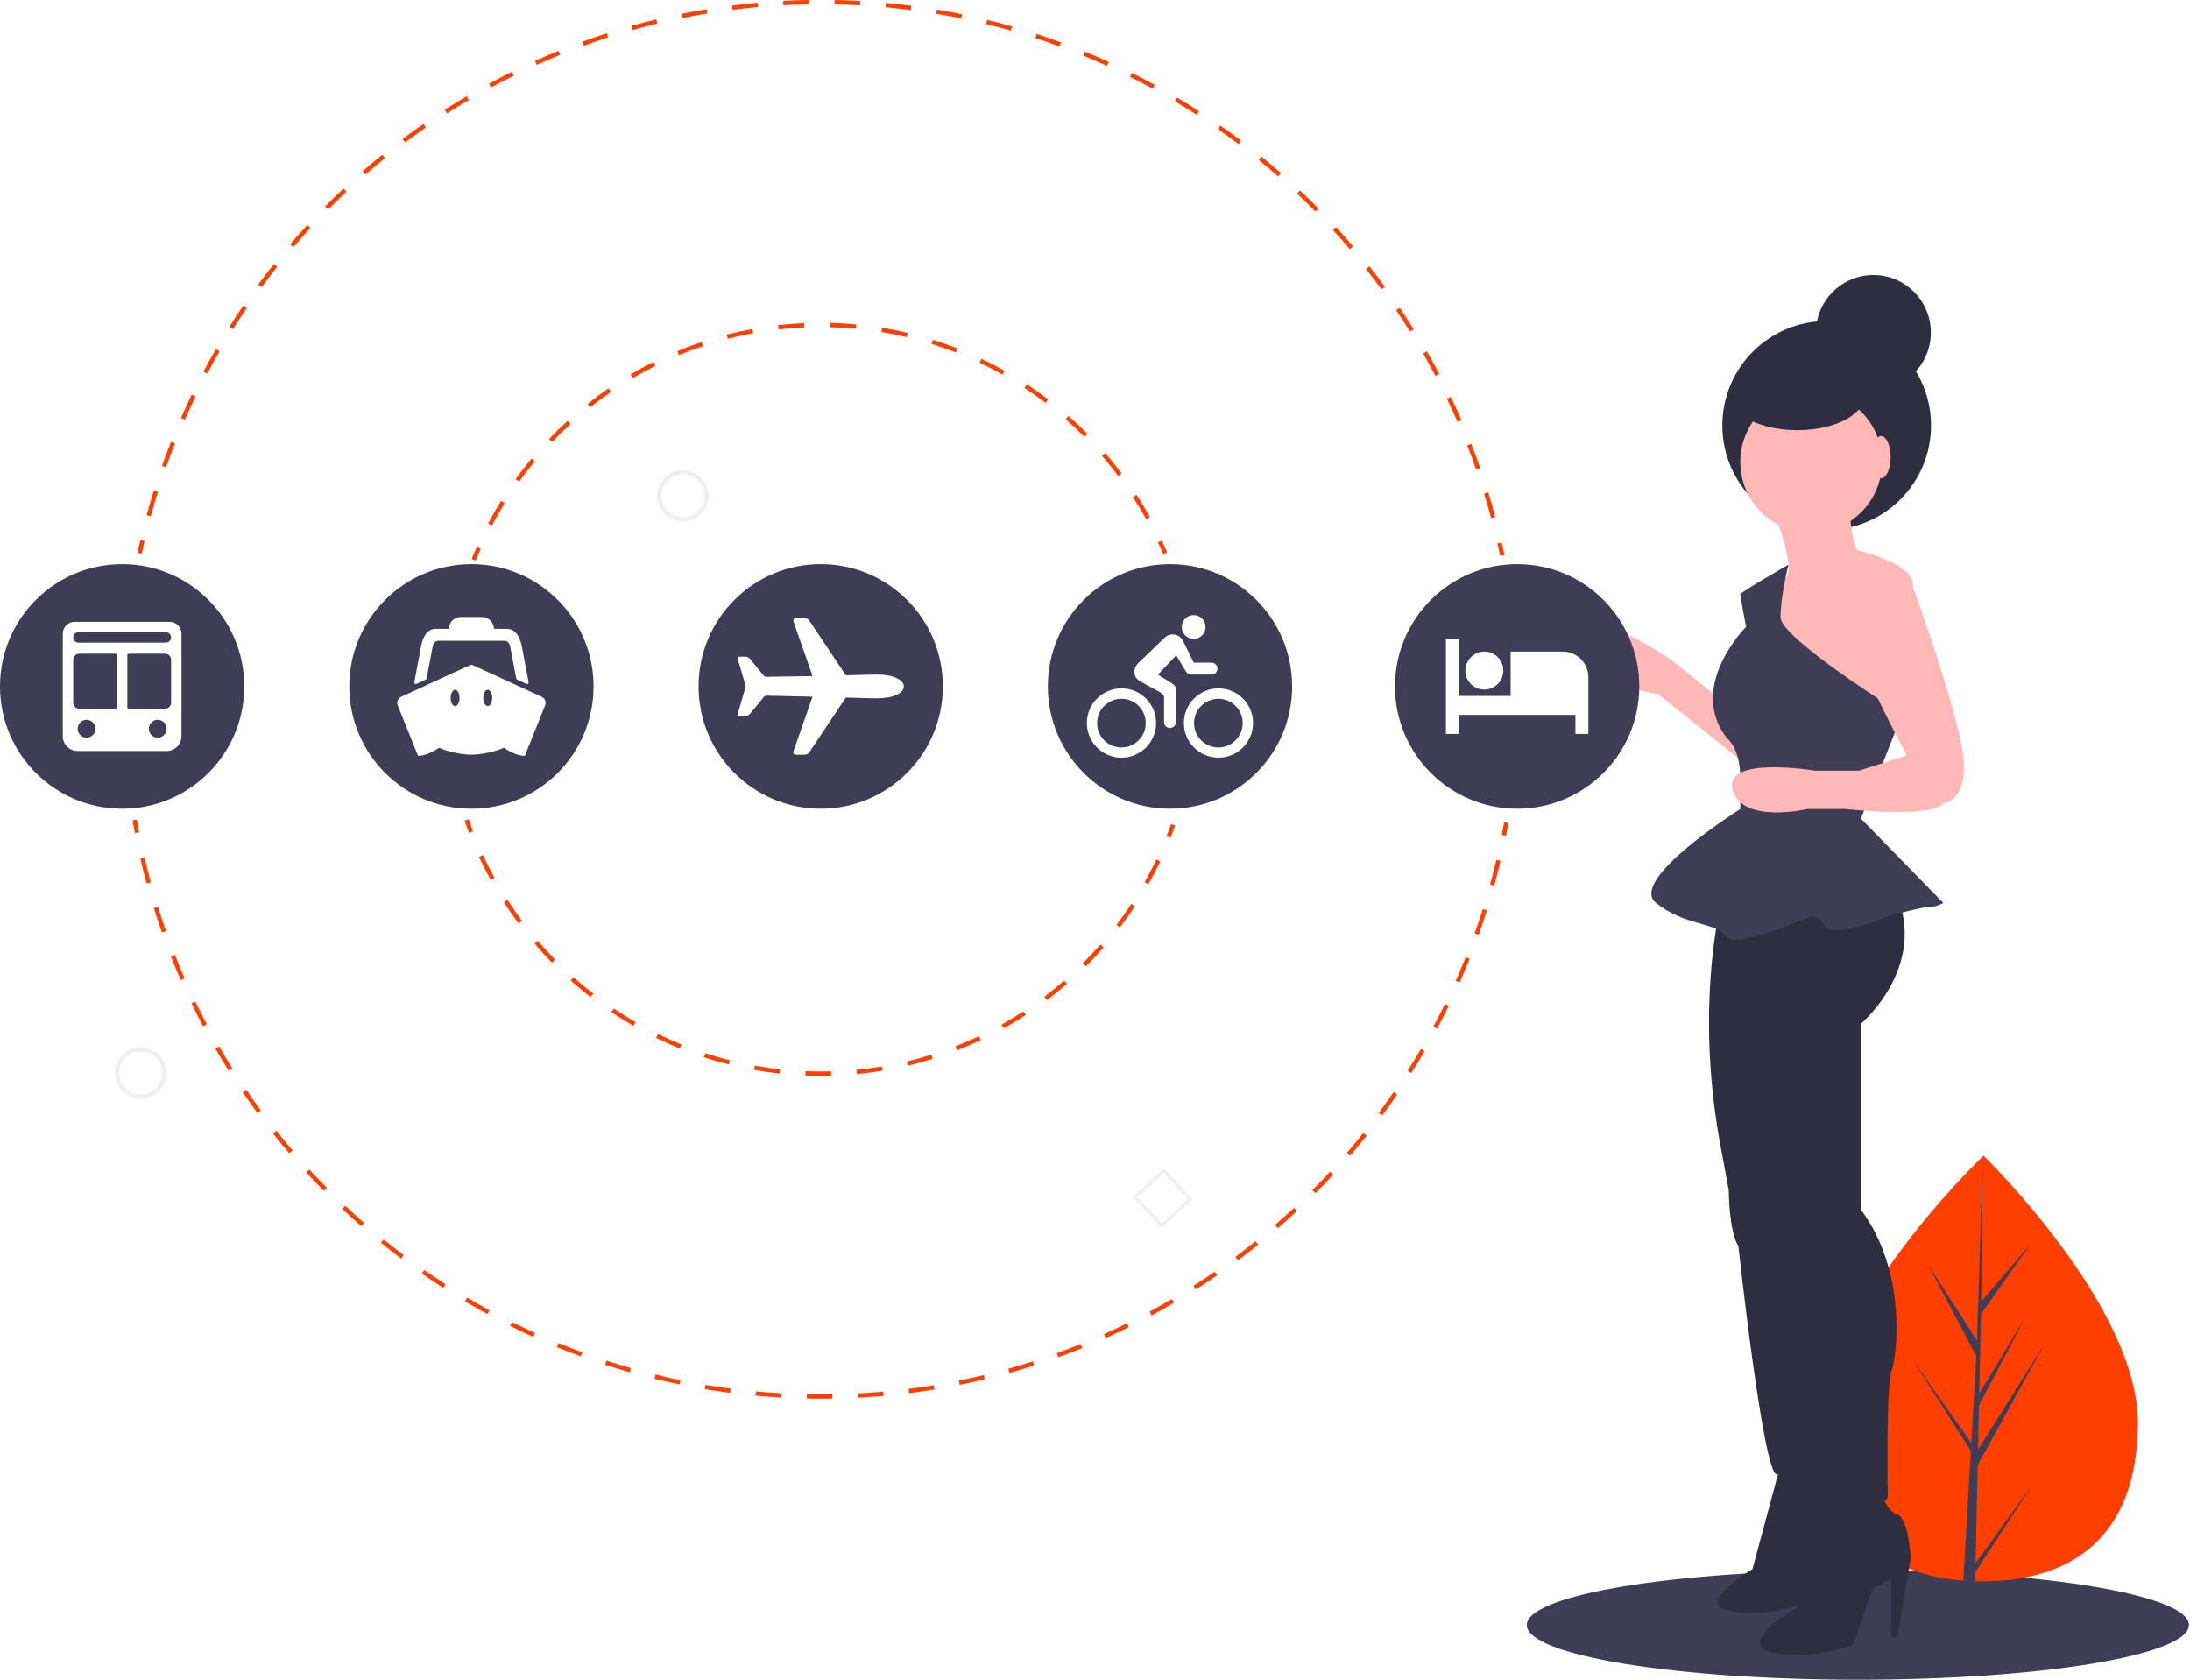 <?xml version="1.0" encoding="UTF-8"?> <svg xmlns="http://www.w3.org/2000/svg" width="511" height="392" viewBox="0 0 511 392" fill="none"> <g clip-path="url(#clip0_303_263)"> <path d="M510.75 379.211C510.75 372.16 476.164 366.445 433.5 366.445C390.836 366.445 356.25 372.16 356.25 379.211C356.25 386.262 390.836 391.977 433.5 391.977C476.164 391.977 510.75 386.262 510.75 379.211Z" fill="#3F3D56"></path> <path d="M498.84 332.207C498.688 359.637 482.348 369.121 462.262 369.008C461.797 369.008 461.332 369 460.871 368.984C459.941 368.961 459.02 368.914 458.109 368.844C439.988 367.457 425.957 357.312 426.098 331.805C426.242 305.41 460.121 272.281 462.664 269.832C462.664 269.832 462.664 269.832 462.668 269.832C462.762 269.738 462.813 269.691 462.813 269.691C462.813 269.691 498.992 304.785 498.84 332.207Z" fill="#FF3F00"></path> <path d="M460.965 364.809L474.367 346.27L460.918 366.848L460.871 368.984C459.941 368.961 459.02 368.914 458.109 368.844L459.691 341.414L459.684 341.199L459.707 341.16L459.859 338.57L446.602 317.789L459.91 336.625L459.938 337.176L461.137 316.453L449.809 294.992L461.297 312.809L462.664 269.832L462.668 269.691V269.832L462.293 303.727L473.758 290.352L462.227 306.645L461.824 325.207L472.562 307.453L461.766 327.934L461.539 338.258L477.121 313.547L461.461 341.855L460.965 364.809Z" fill="#3F3D56"></path> <path d="M450.574 99.285C450.574 112.75 439.672 123.664 426.227 123.664C412.781 123.664 401.879 112.75 401.879 99.285C401.879 85.824 412.781 74.91 426.227 74.91C439.672 74.91 450.574 85.824 450.574 99.285Z" fill="#2F2E41"></path> <path d="M439.137 107.805C439.137 116.945 431.734 124.359 422.602 124.359C413.473 124.359 406.07 116.945 406.07 107.805C406.07 98.66 413.473 91.25 422.602 91.25C431.734 91.25 439.137 98.66 439.137 107.805Z" fill="#FFB8B8"></path> <path d="M412.773 116.754C412.773 116.754 419.922 133.309 416.348 135.098C412.773 136.887 410.984 144.941 410.984 144.941L420.367 164.629L433.328 172.68H440.926C440.926 172.68 448.52 138.676 445.84 134.648C443.16 130.621 433.328 128.387 433.328 128.387C433.328 128.387 431.094 123.016 431.988 118.094C432.883 113.172 412.773 116.754 412.773 116.754Z" fill="#FFB8B8"></path> <path d="M402.047 163.734L390.43 154.336C390.43 154.336 369.426 139.57 372.109 150.309C374.789 161.047 386.856 161.941 386.856 161.941L406.965 178.051L402.047 163.734Z" fill="#FFB8B8"></path> <path d="M401.152 212.949C401.152 212.949 395.793 235.32 401.152 265.746L403.387 277.828C403.387 277.828 403.387 287.223 405.621 290.805C405.621 290.805 411.43 344.047 414.559 344.047C417.687 344.047 427.52 342.258 428.414 340.914C429.305 339.574 410.984 210.711 410.984 210.711L401.152 212.949Z" fill="#2F2E41"></path> <path d="M415.828 340.473L408.906 366.16C408.906 366.16 395.062 374.313 403.613 375.945C412.164 377.574 420.715 374.312 420.715 374.312L424.789 362.488L428.859 360.043V372.684H430.082L432.93 355.969C432.93 355.969 432.523 347.406 430.082 346.59C427.637 345.773 426.414 341.289 426.414 341.289L415.828 340.473Z" fill="#2F2E41"></path> <path d="M399.367 212.055C399.367 212.055 402.941 225.477 404.281 227.715C404.281 227.715 406.07 265.746 411.879 278.723L418.133 295.277C418.133 295.277 428.414 344.047 425.73 349.418C425.73 349.418 439.582 352.547 440.477 349.418C440.477 349.418 440.031 323.465 441.371 319.887C442.711 316.305 444.945 296.621 434.223 282.301V238.902C434.223 238.902 451.203 224.582 441.371 206.238C431.539 187.895 399.367 212.055 399.367 212.055Z" fill="#2F2E41"></path> <path d="M427.07 346.73L419.477 374.922C419.477 374.922 404.281 383.867 413.664 385.66C423.051 387.449 432.434 383.867 432.434 383.867L436.902 370.895L441.371 368.207V382.078H442.711L445.84 363.734C445.84 363.734 445.395 354.34 442.711 353.445C440.031 352.547 438.691 347.625 438.691 347.625L427.07 346.73Z" fill="#2F2E41"></path> <path d="M417.32 131.754C417.32 131.754 406.07 138.23 406.07 138.676C406.07 139.125 407.41 146.281 407.41 146.281C407.41 146.281 393.559 160.152 402.941 172.234C402.941 172.234 406.07 174.473 406.07 181.629V188.789C406.07 188.789 379.703 205.344 386.406 210.711C393.109 216.082 400.262 215.188 402.496 218.32C404.73 221.449 417.687 215.633 420.367 214.738C423.051 213.844 423.496 212.949 425.73 216.082C427.965 219.215 440.477 213.844 440.477 213.844C440.477 213.844 448.52 211.609 450.309 211.609C451.414 211.594 452.492 211.285 453.437 210.711L434.223 191.027L443.828 166.641C443.828 166.641 415.453 148.969 415.453 144.047C415.453 139.125 417.32 131.754 417.32 131.754Z" fill="#3F3D56"></path> <path d="M434.668 132.859C434.668 132.859 428.859 140.914 433.328 152.098C437.797 163.285 444.945 176.262 444.945 176.262L433.773 179.84H423.496C423.496 179.84 402.047 176.262 404.281 184.312C406.516 192.367 421.711 188.789 421.711 188.789H430.648C430.648 188.789 450.754 191.027 453.437 187.445C453.437 187.445 460.586 187 457.457 172.68C454.332 158.363 445.199 133.855 445.199 133.855L434.668 132.859Z" fill="#FFB8B8"></path> <path d="M434.98 92.438C434.98 88.051 428 84.496 419.387 84.496C410.777 84.496 403.793 88.051 403.793 92.438C403.793 96.824 410.777 100.383 419.387 100.383C428 100.383 434.98 96.824 434.98 92.438Z" fill="#2F2E41"></path> <path d="M441.148 106.684C441.148 103.965 440.148 101.762 438.914 101.762C437.68 101.762 436.68 103.965 436.68 106.684C436.68 109.402 437.68 111.605 438.914 111.605C440.148 111.605 441.148 109.402 441.148 106.684Z" fill="#FFB8B8"></path> <path d="M450.531 77.602C450.531 85.016 444.531 91.023 437.125 91.023C429.723 91.023 423.719 85.016 423.719 77.602C423.719 70.188 429.723 64.18 437.125 64.18C444.531 64.18 450.531 70.188 450.531 77.602Z" fill="#2F2E41"></path> <path d="M33.066 129.184L32.086 128.973C32.297 127.992 32.516 127.012 32.742 126.031L33.715 126.262C33.492 127.23 33.273 128.207 33.066 129.184Z" fill="#FF3F00"></path> <path d="M347.945 120.91C347.43 119.004 346.875 117.078 346.289 115.184L347.246 114.891C347.832 116.793 348.395 118.73 348.91 120.652L347.945 120.91ZM35.176 120.473L34.211 120.211C34.734 118.285 35.301 116.34 35.898 114.434L36.852 114.73C36.258 116.629 35.695 118.559 35.176 120.473ZM344.43 109.535C343.773 107.664 343.078 105.785 342.359 103.953L343.289 103.59C344.012 105.434 344.715 107.32 345.371 109.203L344.43 109.535ZM38.738 109.059L37.797 108.723C38.461 106.84 39.172 104.945 39.906 103.09L40.836 103.457C40.105 105.301 39.398 107.184 38.738 109.059ZM340.086 98.453C339.297 96.641 338.465 94.82 337.609 93.039L338.512 92.602C339.371 94.398 340.211 96.231 341.004 98.051L340.086 98.453ZM43.137 97.941L42.223 97.539C43.023 95.711 43.871 93.875 44.742 92.082L45.641 92.519C44.777 94.301 43.934 96.129 43.137 97.941ZM334.934 87.715C334.012 85.965 333.047 84.207 332.066 82.496L332.934 81.996C333.918 83.719 334.891 85.484 335.82 87.25L334.934 87.715ZM48.344 87.191L47.461 86.719C48.395 84.957 49.375 83.188 50.375 81.465L51.238 81.969C50.246 83.68 49.273 85.438 48.344 87.191ZM329.004 77.383C327.961 75.707 326.867 74.023 325.762 72.387L326.59 71.824C327.703 73.473 328.801 75.164 329.855 76.852L329.004 77.383ZM54.324 76.856L53.477 76.32C54.539 74.637 55.645 72.945 56.77 71.297L57.594 71.859C56.48 73.5 55.379 75.18 54.324 76.856ZM322.332 67.508C321.172 65.918 319.957 64.324 318.727 62.762L319.512 62.141C320.75 63.711 321.973 65.32 323.141 66.918L322.332 67.508ZM61.047 66.992L60.242 66.398C61.426 64.793 62.652 63.188 63.891 61.629L64.676 62.254C63.445 63.801 62.223 65.394 61.047 66.992ZM314.953 58.148C313.672 56.641 312.348 55.137 311.012 53.676L311.746 53C313.09 54.469 314.426 55.984 315.715 57.5L314.953 58.148ZM68.473 57.652L67.711 57C69.008 55.488 70.348 53.977 71.699 52.512L72.434 53.191C71.09 54.648 69.758 56.148 68.473 57.652ZM306.906 49.352C305.516 47.938 304.082 46.531 302.648 45.176L303.332 44.449C304.777 45.812 306.219 47.227 307.617 48.648L306.906 49.352ZM76.555 48.883L75.848 48.176C77.25 46.762 78.699 45.352 80.148 43.996L80.832 44.727C79.391 46.078 77.953 47.477 76.555 48.883ZM298.234 41.16C296.746 39.855 295.215 38.559 293.684 37.309L294.312 36.531C295.855 37.789 297.398 39.094 298.895 40.406L298.234 41.16ZM85.258 40.73L84.602 39.973C86.102 38.668 87.648 37.371 89.195 36.121L89.824 36.898C88.285 38.141 86.75 39.43 85.258 40.73ZM288.988 33.625C287.414 32.434 285.789 31.254 284.164 30.117L284.738 29.297C286.371 30.441 288.004 31.629 289.59 32.828L288.988 33.625ZM94.527 33.238L93.926 32.438C95.519 31.242 97.156 30.062 98.789 28.93L99.359 29.754C97.738 30.879 96.109 32.051 94.527 33.238ZM279.211 26.789C277.551 25.715 275.844 24.656 274.141 23.641L274.652 22.781C276.363 23.801 278.082 24.867 279.754 25.945L279.211 26.789ZM104.312 26.449L103.773 25.605C105.449 24.531 107.168 23.477 108.879 22.465L109.387 23.328C107.687 24.332 105.98 25.383 104.312 26.449ZM268.957 20.688C267.223 19.738 265.441 18.809 263.664 17.922L264.113 17.027C265.898 17.918 267.691 18.852 269.434 19.809L268.957 20.688ZM114.57 20.398L114.094 19.52C115.84 18.574 117.633 17.645 119.414 16.766L119.855 17.664C118.086 18.539 116.305 19.457 114.57 20.398ZM258.273 15.355C256.477 14.539 254.633 13.742 252.793 12.988L253.172 12.062C255.02 12.82 256.879 13.621 258.688 14.441L258.273 15.355ZM125.238 15.125L124.828 14.211C126.637 13.398 128.488 12.605 130.332 11.859L130.707 12.785C128.875 13.531 127.035 14.316 125.238 15.125ZM247.227 10.828C245.363 10.148 243.461 9.488 241.578 8.879L241.891 7.926C243.785 8.543 245.695 9.203 247.57 9.891L247.227 10.828ZM136.258 10.652L135.918 9.711C137.785 9.035 139.687 8.383 141.574 7.773L141.883 8.727C140.008 9.332 138.113 9.98 136.258 10.652ZM235.863 7.137C233.961 6.594 232.023 6.082 230.102 5.613L230.34 4.641C232.27 5.113 234.223 5.629 236.137 6.172L235.863 7.137ZM147.59 7.008L147.316 6.043C149.23 5.504 151.184 4.996 153.121 4.527L153.355 5.5C151.43 5.965 149.488 6.473 147.59 7.008ZM224.289 4.301C222.352 3.902 220.383 3.535 218.43 3.211L218.598 2.223C220.559 2.551 222.543 2.922 224.488 3.32L224.289 4.301ZM159.172 4.207L158.973 3.227C160.926 2.832 162.91 2.469 164.871 2.145L165.031 3.133C163.086 3.453 161.113 3.816 159.172 4.207ZM212.535 2.332C210.57 2.078 208.578 1.855 206.613 1.676L206.707 0.68C208.684 0.859 210.688 1.082 212.664 1.34L212.535 2.332ZM170.93 2.273L170.805 1.281C172.773 1.031 174.781 0.812 176.766 0.637L176.855 1.633C174.883 1.809 172.887 2.023 170.93 2.273ZM200.672 1.234C198.699 1.125 196.695 1.047 194.715 1.012L194.734 0.008C196.727 0.047 198.742 0.125 200.727 0.234L200.672 1.234ZM182.801 1.207L182.746 0.207C184.73 0.102 186.746 0.031 188.738 0L188.754 1C186.777 1.035 184.773 1.102 182.801 1.207Z" fill="#FF3F00"></path> <path d="M350.051 129.738C349.848 128.758 349.633 127.785 349.41 126.812L350.387 126.59C350.609 127.566 350.824 128.547 351.031 129.531L350.051 129.738Z" fill="#FF3F00"></path> <path d="M351.402 195.023L350.418 194.828C350.613 193.852 350.797 192.867 350.973 191.883L351.957 192.059C351.781 193.051 351.594 194.039 351.402 195.023Z" fill="#FF3F00"></path> <path d="M191.5 326.395C190.414 326.395 189.328 326.383 188.246 326.363L188.266 325.359C190.242 325.398 192.234 325.402 194.215 325.371L194.23 326.371C193.32 326.387 192.41 326.395 191.5 326.395ZM200.207 326.164L200.156 325.164C202.133 325.063 204.129 324.918 206.086 324.742L206.176 325.742C204.207 325.918 202.199 326.059 200.207 326.164ZM182.27 326.137C180.285 326.023 178.277 325.875 176.305 325.695L176.398 324.695C178.359 324.879 180.352 325.027 182.324 325.137L182.27 326.137ZM212.121 325.102L211.996 324.105C213.965 323.855 215.941 323.57 217.879 323.254L218.039 324.242C216.094 324.559 214.102 324.848 212.121 325.102ZM170.359 325.035C168.383 324.777 166.395 324.48 164.445 324.156L164.609 323.168C166.547 323.492 168.523 323.785 170.488 324.039L170.359 325.035ZM223.926 323.164L223.727 322.184C225.668 321.789 227.621 321.359 229.531 320.898L229.766 321.871C227.844 322.336 225.879 322.77 223.926 323.164ZM158.562 323.059C156.613 322.66 154.648 322.219 152.727 321.746L152.965 320.773C154.875 321.242 156.824 321.68 158.766 322.078L158.562 323.059ZM235.555 320.363L235.285 319.398C237.184 318.867 239.098 318.293 240.98 317.688L241.285 318.641C239.391 319.25 237.465 319.828 235.555 320.363ZM146.941 320.219C145.031 319.68 143.102 319.09 141.203 318.477L141.512 317.523C143.398 318.133 145.316 318.719 147.215 319.258L146.941 320.219ZM246.93 316.715L246.59 315.773C248.437 315.102 250.301 314.391 252.129 313.648L252.504 314.578C250.664 315.32 248.789 316.039 246.93 316.715ZM135.535 316.52C133.664 315.836 131.785 315.105 129.941 314.355L130.32 313.426C132.152 314.176 134.02 314.898 135.879 315.578L135.535 316.52ZM257.996 312.238L257.59 311.324C259.387 310.52 261.195 309.668 262.961 308.797L263.402 309.695C261.625 310.574 259.809 311.426 257.996 312.238ZM124.438 311.984C122.625 311.164 120.805 310.297 119.023 309.414L119.469 308.516C121.238 309.398 123.047 310.258 124.848 311.07L124.438 311.984ZM268.711 306.957L268.234 306.074C269.973 305.137 271.715 304.156 273.41 303.16L273.918 304.023C272.211 305.027 270.461 306.016 268.711 306.957ZM113.711 306.645C111.961 305.691 110.211 304.695 108.504 303.68L109.012 302.82C110.711 303.828 112.453 304.816 114.188 305.762L113.711 306.645ZM279.012 300.898L278.477 300.055C280.133 299 281.797 297.895 283.426 296.766L283.992 297.59C282.355 298.723 280.68 299.836 279.012 300.898ZM103.41 300.531C101.738 299.453 100.066 298.332 98.434 297.195L99.004 296.371C100.625 297.504 102.289 298.617 103.949 299.688L103.41 300.531ZM288.848 294.102L288.25 293.301C289.828 292.121 291.41 290.895 292.949 289.656L293.574 290.438C292.027 291.684 290.438 292.918 288.848 294.102ZM93.586 293.68C92.004 292.484 90.414 291.242 88.871 289.988L89.5 289.211C91.035 290.457 92.613 291.691 94.188 292.879L93.586 293.68ZM298.164 286.598L297.512 285.844C299 284.551 300.488 283.211 301.93 281.863L302.613 282.598C301.16 283.953 299.664 285.301 298.164 286.598ZM84.293 286.129C82.797 284.816 81.305 283.465 79.859 282.105L80.547 281.375C81.981 282.727 83.465 284.074 84.953 285.375L84.293 286.129ZM306.914 278.434L306.207 277.727C307.605 276.324 308.992 274.883 310.328 273.438L311.062 274.117C309.715 275.57 308.32 277.023 306.914 278.434ZM75.578 277.922C74.184 276.512 72.797 275.055 71.453 273.59L72.188 272.91C73.523 274.367 74.906 275.816 76.289 277.219L75.578 277.922ZM315.047 269.652L314.289 268.996C315.578 267.496 316.859 265.957 318.09 264.414L318.871 265.039C317.633 266.59 316.344 268.141 315.047 269.652ZM67.484 269.105C66.199 267.598 64.922 266.039 63.688 264.484L64.473 263.859C65.695 265.41 66.969 266.953 68.246 268.457L67.484 269.105ZM322.523 260.293L321.719 259.695C322.898 258.102 324.063 256.469 325.176 254.848L326 255.414C324.879 257.047 323.711 258.687 322.523 260.293ZM60.059 259.723C58.887 258.125 57.723 256.48 56.609 254.84L57.438 254.273C58.543 255.906 59.699 257.539 60.867 259.133L60.059 259.723ZM329.293 250.41L328.449 249.871C329.504 248.207 330.547 246.492 331.543 244.781L332.406 245.285C331.402 247.008 330.355 248.73 329.293 250.41ZM53.34 249.828C52.289 248.148 51.25 246.426 50.258 244.707L51.125 244.203C52.109 245.914 53.141 247.625 54.188 249.297L53.34 249.828ZM335.328 240.051L334.445 239.578C335.379 237.828 336.293 236.043 337.156 234.27L338.055 234.711C337.184 236.492 336.27 238.289 335.328 240.051ZM47.367 239.473C46.438 237.719 45.531 235.922 44.668 234.137L45.566 233.703C46.426 235.477 47.328 237.262 48.25 239.004L47.367 239.473ZM340.582 229.273L339.668 228.867C340.469 227.062 341.246 225.211 341.984 223.371L342.91 223.742C342.172 225.594 341.387 227.457 340.582 229.273ZM42.168 228.707C41.371 226.891 40.598 225.035 39.871 223.195L40.801 222.824C41.523 224.656 42.293 226.5 43.082 228.305L42.168 228.707ZM345.031 218.129L344.09 217.793C344.758 215.926 345.398 214.023 345.992 212.137L346.945 212.438C346.348 214.336 345.703 216.25 345.031 218.129ZM37.777 217.598C37.117 215.723 36.48 213.813 35.891 211.914L36.844 211.617C37.434 213.5 38.062 215.402 38.723 217.266L37.777 217.598ZM348.648 206.68L347.684 206.414C348.207 204.516 348.703 202.574 349.16 200.648L350.133 200.879C349.672 202.816 349.176 204.77 348.648 206.68ZM34.211 206.164C33.691 204.25 33.199 202.301 32.75 200.367L33.723 200.137C34.172 202.059 34.66 204 35.176 205.902L34.211 206.164Z" fill="#FF3F00"></path> <path d="M31.477 194.402C31.289 193.418 31.105 192.43 30.934 191.438L31.918 191.266C32.09 192.25 32.27 193.23 32.461 194.211L31.477 194.402Z" fill="#FF3F00"></path> <path d="M273.133 195.48L272.203 195.113C272.566 194.191 272.918 193.254 273.25 192.316L274.195 192.652C273.855 193.598 273.5 194.551 273.133 195.48Z" fill="#FF3F00"></path> <path d="M191.5 251.047C190.301 251.047 189.094 251.023 187.906 250.977L187.949 249.973C189.914 250.055 191.926 250.066 193.902 250.012L193.93 251.016C193.121 251.035 192.312 251.047 191.5 251.047ZM199.938 250.645L199.844 249.648C201.812 249.461 203.801 249.203 205.746 248.879L205.91 249.867C203.941 250.195 201.93 250.457 199.938 250.645ZM181.902 250.527C179.914 250.312 177.906 250.023 175.941 249.672L176.117 248.684C178.062 249.031 180.043 249.316 182.012 249.531L181.902 250.527ZM211.816 248.68L211.586 247.707C213.508 247.25 215.441 246.719 217.324 246.133L217.621 247.09C215.715 247.684 213.762 248.219 211.816 248.68ZM170.055 248.402C168.113 247.914 166.164 247.352 164.266 246.734L164.574 245.781C166.453 246.395 168.379 246.949 170.297 247.434L170.055 248.402ZM223.309 245.098L222.945 244.164C224.785 243.445 226.625 242.656 228.414 241.812L228.84 242.719C227.031 243.57 225.168 244.371 223.309 245.098ZM158.605 244.664C156.75 243.914 154.898 243.09 153.102 242.211L153.543 241.312C155.316 242.18 157.148 242.992 158.98 243.738L158.605 244.664ZM234.199 239.961L233.711 239.09C235.437 238.121 237.152 237.086 238.809 236.004L239.352 236.844C237.68 237.938 235.945 238.984 234.199 239.961ZM147.781 239.383C146.051 238.383 144.328 237.312 142.668 236.199L143.227 235.367C144.867 236.469 146.566 237.527 148.281 238.516L147.781 239.383ZM244.285 233.379L243.68 232.582C245.262 231.387 246.82 230.125 248.309 228.832L248.965 229.586C247.457 230.898 245.883 232.172 244.285 233.379ZM137.785 232.668C136.203 231.437 134.645 230.141 133.152 228.812L133.82 228.062C135.293 229.379 136.832 230.66 138.398 231.875L137.785 232.668ZM253.379 225.484L252.672 224.773C254.074 223.379 255.445 221.914 256.75 220.426L257.5 221.086C256.184 222.594 254.797 224.07 253.379 225.484ZM128.797 224.648C127.398 223.219 126.031 221.723 124.73 220.199L125.492 219.551C126.777 221.055 128.129 222.535 129.512 223.949L128.797 224.648ZM261.316 216.422L260.52 215.812C261.719 214.242 262.879 212.605 263.965 210.953L264.801 211.504C263.699 213.176 262.527 214.832 261.316 216.422ZM120.98 215.48C119.789 213.875 118.637 212.203 117.559 210.52L118.402 209.98C119.469 211.645 120.605 213.297 121.785 214.887L120.98 215.48ZM267.941 206.359L267.074 205.867C268.043 204.145 268.969 202.363 269.824 200.578L270.727 201.008C269.863 202.816 268.926 204.617 267.941 206.359ZM114.488 205.332C113.527 203.574 112.613 201.766 111.777 199.949L112.688 199.531C113.512 201.324 114.414 203.113 115.363 204.852L114.488 205.332Z" fill="#FF3F00"></path> <path d="M109.434 194.355C109.078 193.422 108.734 192.465 108.41 191.512L109.355 191.191C109.68 192.133 110.02 193.078 110.367 194L109.434 194.355Z" fill="#FF3F00"></path> <path d="M110.977 130.805L110.051 130.434C110.426 129.5 110.82 128.562 111.223 127.648L112.137 128.055C111.738 128.957 111.348 129.883 110.977 130.805Z" fill="#FF3F00"></path> <path d="M114.766 122.633L113.883 122.164C114.824 120.375 115.848 118.594 116.914 116.875L117.762 117.402C116.707 119.105 115.699 120.863 114.766 122.633ZM267.445 121.172C266.48 119.422 265.438 117.684 264.348 116.004L265.188 115.461C266.289 117.16 267.344 118.918 268.32 120.688L267.445 121.172ZM121.117 112.398L120.305 111.812C121.488 110.172 122.742 108.551 124.039 106.996L124.805 107.637C123.527 109.172 122.285 110.773 121.117 112.398ZM260.902 111.062C259.703 109.465 258.43 107.887 257.121 106.371L257.879 105.715C259.203 107.25 260.488 108.844 261.699 110.461L260.902 111.062ZM128.816 103.141L128.094 102.449C129.492 100.984 130.957 99.555 132.453 98.191L133.125 98.93C131.648 100.277 130.195 101.695 128.816 103.141ZM253.027 101.953C251.621 100.535 250.145 99.144 248.641 97.828L249.301 97.074C250.82 98.406 252.313 99.812 253.738 101.246L253.027 101.953ZM137.715 95.031L137.094 94.246C138.68 92.988 140.328 91.773 141.996 90.629L142.562 91.457C140.914 92.586 139.281 93.789 137.715 95.031ZM243.977 94.016C242.387 92.805 240.734 91.633 239.062 90.531L239.613 89.695C241.305 90.809 242.977 91.992 244.582 93.219L243.977 94.016ZM147.645 88.227L147.137 87.363C148.879 86.34 150.68 85.363 152.492 84.461L152.938 85.359C151.148 86.25 149.367 87.215 147.645 88.227ZM233.922 87.398C232.176 86.418 230.375 85.488 228.574 84.633L229 83.727C230.824 84.594 232.645 85.535 234.41 86.527L233.922 87.398ZM158.414 82.863L158.035 81.938C159.902 81.168 161.82 80.449 163.738 79.812L164.055 80.762C162.16 81.394 160.262 82.102 158.414 82.863ZM223.047 82.246C221.184 81.516 219.273 80.848 217.367 80.25L217.664 79.297C219.59 79.898 221.523 80.574 223.41 81.312L223.047 82.246ZM169.828 79.059L169.578 78.086C171.535 77.582 173.535 77.141 175.527 76.777L175.707 77.762C173.738 78.121 171.762 78.559 169.828 79.059ZM211.562 78.66C209.617 78.199 207.633 77.801 205.66 77.477L205.82 76.488C207.816 76.816 209.824 77.219 211.793 77.684L211.562 78.66ZM181.66 76.879L181.547 75.883C183.551 75.656 185.594 75.496 187.617 75.406L187.66 76.406C185.66 76.496 183.641 76.652 181.66 76.879ZM199.691 76.707C197.703 76.519 195.684 76.402 193.68 76.352L193.707 75.352C195.73 75.398 197.773 75.519 199.781 75.711L199.691 76.707Z" fill="#FF3F00"></path> <path d="M271.402 129.305C271.016 128.387 270.605 127.469 270.191 126.574L271.098 126.152C271.52 127.059 271.93 127.988 272.324 128.914L271.402 129.305Z" fill="#FF3F00"></path> <path d="M284.312 163.066C281.602 163.055 279.266 164.965 278.727 167.621C278.191 170.281 279.605 172.949 282.105 173.992C284.609 175.035 287.496 174.16 289.004 171.906C290.508 169.652 290.215 166.648 288.301 164.73C287.246 163.664 285.809 163.062 284.312 163.066Z" fill="#3F3D56"></path> <path d="M261.687 163.066C258.98 163.055 256.645 164.965 256.105 167.621C255.57 170.281 256.984 172.949 259.484 173.992C261.988 175.035 264.875 174.16 266.383 171.906C267.887 169.652 267.594 166.648 265.68 164.73C264.625 163.664 263.187 163.066 261.687 163.066Z" fill="#3F3D56"></path> <path d="M273 131.645C257.262 131.645 244.5 144.422 244.5 160.18C244.5 175.941 257.262 188.719 273 188.719C288.738 188.719 301.5 175.941 301.5 160.18C301.5 144.422 288.738 131.645 273 131.645ZM278.539 143.543C279.27 143.539 279.973 143.824 280.492 144.344C281.008 144.863 281.297 145.566 281.289 146.301C281.297 147.426 280.625 148.441 279.59 148.875C278.551 149.309 277.355 149.074 276.562 148.277C275.77 147.484 275.531 146.285 275.965 145.25C276.398 144.211 277.414 143.539 278.539 143.543ZM261.688 176.816C257.227 176.82 253.609 173.199 253.605 168.73C253.605 164.262 257.223 160.641 261.688 160.641C266.148 160.641 269.766 164.266 269.762 168.734C269.75 173.191 266.141 176.805 261.688 176.816ZM274.383 160.703V168.5C274.383 169.266 273.766 169.887 273 169.887C272.234 169.887 271.617 169.266 271.617 168.5V162.789C271.617 161.656 270.23 161.402 266.293 159.133C265.781 158.828 264.691 158.293 264.691 156.785C264.699 156.059 264.988 155.363 265.496 154.844L271.703 148.855C272.297 148.25 273.145 147.961 273.984 148.074C274.828 148.187 275.566 148.687 275.984 149.43L278.539 154.637H282.691C283.457 154.637 284.074 155.258 284.074 156.023C284.074 156.785 283.457 157.406 282.691 157.41H277.727C276.801 157.41 276.055 155.414 274.438 152.945L270.203 157.41C271.754 158.621 274.383 159.559 274.383 160.703ZM284.312 176.809C279.852 176.809 276.238 173.191 276.238 168.727C276.238 164.262 279.852 160.641 284.312 160.641C288.77 160.641 292.383 164.262 292.383 168.727C292.371 173.184 288.766 176.797 284.312 176.809Z" fill="#3F3D56"></path> <path d="M354 131.645C338.262 131.645 325.5 144.422 325.5 160.18C325.5 175.941 338.262 188.719 354 188.719C369.738 188.719 382.5 175.941 382.5 160.18C382.5 144.422 369.738 131.645 354 131.645ZM346.445 152.047C348.879 152.102 350.812 154.113 350.773 156.551C350.738 158.988 348.742 160.937 346.309 160.918C343.875 160.898 341.91 158.918 341.91 156.48C341.922 155.289 342.41 154.152 343.258 153.32C344.109 152.488 345.258 152.031 346.445 152.047ZM370.617 171.273H367.594V166.836H340.406V171.273H337.383V149.09H340.406V162.398H352.484V152.047H364.574C367.875 152.008 370.578 154.66 370.617 157.965V171.273Z" fill="#3F3D56"></path> <path d="M38.539 152.555H30.059C29.867 152.559 29.711 152.711 29.711 152.902V165.035C29.711 165.227 29.867 165.379 30.059 165.379H38.539C39.301 165.379 39.922 164.758 39.922 163.992V153.941C39.922 153.18 39.301 152.559 38.539 152.555Z" fill="#3F3D56"></path> <path d="M36.633 167.98C35.535 168.07 34.695 169.004 34.727 170.113C34.754 171.219 35.645 172.105 36.746 172.137C37.852 172.168 38.785 171.328 38.875 170.223C38.926 169.617 38.703 169.016 38.273 168.586C37.84 168.152 37.242 167.93 36.633 167.98Z" fill="#3F3D56"></path> <path d="M20.027 167.98C18.926 168.07 18.09 169.004 18.117 170.113C18.148 171.219 19.035 172.105 20.141 172.137C21.246 172.168 22.18 171.328 22.27 170.223C22.316 169.617 22.098 169.016 21.664 168.586C21.234 168.152 20.637 167.93 20.027 167.98Z" fill="#3F3D56"></path> <path d="M26.941 152.555H18.48C17.707 152.559 17.078 153.187 17.078 153.961V163.977C17.078 164.75 17.707 165.379 18.48 165.379H26.941C27.133 165.379 27.289 165.227 27.289 165.035V152.902C27.289 152.711 27.133 152.559 26.941 152.555Z" fill="#3F3D56"></path> <path d="M28.5 131.645C12.762 131.645 0 144.422 0 160.18C0 175.941 12.762 188.719 28.5 188.719C44.238 188.719 57 175.941 57 160.18C57 144.422 44.238 131.645 28.5 131.645ZM42.348 171.793C42.34 173.703 40.793 175.254 38.883 175.258H18.117C16.207 175.254 14.66 173.703 14.652 171.793V147.879C14.66 146.348 15.895 145.109 17.422 145.105H39.578C41.105 145.109 42.34 146.348 42.348 147.879V171.793Z" fill="#3F3D56"></path> <path d="M38.625 147.531H18.375C17.922 147.5 17.488 147.723 17.254 148.113C17.02 148.5 17.02 148.988 17.254 149.375C17.488 149.766 17.922 149.988 18.375 149.957H38.625C39.078 149.988 39.512 149.766 39.746 149.375C39.98 148.988 39.98 148.5 39.746 148.113C39.512 147.723 39.078 147.5 38.625 147.531Z" fill="#3F3D56"></path> <path d="M113.809 160.961C113.238 160.961 112.77 161.809 112.77 162.867C112.77 163.926 113.238 164.773 113.809 164.773C114.379 164.773 114.848 163.926 114.848 162.867C114.848 161.809 114.379 160.961 113.809 160.961Z" fill="#3F3D56"></path> <path d="M106.191 160.961C105.621 160.961 105.152 161.809 105.152 162.867C105.152 163.926 105.621 164.773 106.191 164.773C106.762 164.773 107.23 163.926 107.23 162.867C107.23 161.809 106.762 160.961 106.191 160.961Z" fill="#3F3D56"></path> <path d="M110 131.645C94.262 131.645 81.5 144.422 81.5 160.18C81.5 175.941 94.262 188.719 110 188.719C125.738 188.719 138.5 175.941 138.5 160.18C138.5 144.422 125.738 131.645 110 131.645ZM96.672 159.211L98.25 150.824C98.656 148.543 99.711 146.75 101.691 146.75H104.668L104.844 146.066C105.152 144.836 106.258 143.977 107.523 143.977H112.457C113.723 143.977 114.824 144.832 115.141 146.059L115.312 146.75H118.309C120.246 146.75 121.277 148.508 121.762 150.816V150.824L123.344 159.219C123.371 159.348 123.32 159.48 123.219 159.559C123.117 159.641 122.977 159.656 122.859 159.602L120.66 158.586C120.555 158.543 120.48 158.449 120.461 158.336L119.062 150.918C118.801 149.965 118.437 149.531 117.668 149.531H102.34C101.578 149.531 101.164 149.992 100.949 150.918L99.547 158.336C99.523 158.445 99.449 158.539 99.348 158.586L97.156 159.594C97.039 159.645 96.902 159.629 96.801 159.547C96.699 159.469 96.648 159.34 96.672 159.211ZM127.195 164.609L122.461 176.383C120.082 176.383 117.555 174.477 117.555 174.477C115.996 175.266 112.961 175.961 110.691 176.09C110.449 176.098 110.215 176.109 110 176.109C109.785 176.109 109.551 176.109 109.309 176.09C107.039 175.961 104.004 175.258 102.445 174.477C102.445 174.477 99.918 176.383 97.539 176.383L92.805 164.609C92.731 164.426 92.695 164.227 92.691 164.027C92.691 163.418 93.047 162.863 93.602 162.609L109.707 155.199C109.891 155.113 110.102 155.113 110.285 155.199L126.398 162.609C126.953 162.863 127.309 163.418 127.309 164.027C127.305 164.227 127.27 164.426 127.195 164.609Z" fill="#3F3D56"></path> <path d="M191.5 131.645C175.762 131.645 163 144.422 163 160.18C163 175.941 175.762 188.719 191.5 188.719C207.238 188.719 220 175.941 220 160.18C220 144.422 207.238 131.645 191.5 131.645ZM204.629 162.961C204.336 162.961 203.355 162.953 203.07 162.938L197.453 162.789C197.395 162.789 197.34 162.816 197.309 162.867L188.879 175.484C188.625 175.883 188.184 176.125 187.711 176.125H185.66C185.176 176.125 185.012 175.641 185.184 175.188L189.52 162.809C189.539 162.754 189.531 162.695 189.504 162.648C189.473 162.602 189.418 162.574 189.363 162.574L178.832 162.34C178.609 162.332 178.398 162.434 178.262 162.609L175 166.566C174.734 166.898 174.332 167.094 173.906 167.098H172.461C172.352 167.098 172.246 167.043 172.18 166.953C172.113 166.859 172.098 166.742 172.133 166.637L173.855 160.684C173.984 160.352 173.984 159.984 173.855 159.652L172.133 153.699C172.098 153.594 172.113 153.477 172.18 153.387C172.246 153.293 172.352 153.238 172.461 153.242H173.918C174.344 153.238 174.746 153.434 175.008 153.77L178.207 157.668C178.344 157.844 178.559 157.945 178.781 157.938L189.371 157.781C189.43 157.781 189.48 157.754 189.512 157.707C189.543 157.66 189.551 157.598 189.527 157.547L185.191 145.172C185.02 144.723 185.184 144.238 185.668 144.238H187.719C188.191 144.238 188.633 144.48 188.887 144.879L197.309 157.504C197.34 157.555 197.395 157.586 197.453 157.582L203.07 157.434C203.348 157.418 204.336 157.41 204.629 157.41C208.473 157.41 210.887 158.656 210.887 160.191C210.887 161.723 208.461 162.961 204.629 162.961Z" fill="#3F3D56"></path> <path d="M32.836 256.371C29.523 256.371 26.836 253.684 26.836 250.363C26.836 247.047 29.523 244.355 32.836 244.355C36.148 244.355 38.836 247.047 38.836 250.363C38.832 253.68 36.148 256.367 32.836 256.371ZM32.836 245.359C30.074 245.359 27.836 247.598 27.836 250.363C27.836 253.129 30.074 255.371 32.836 255.371C35.598 255.371 37.836 253.129 37.836 250.363C37.832 247.602 35.598 245.359 32.836 245.359Z" fill="#F0F0F0"></path> <path d="M159.336 121.699C156.023 121.699 153.336 119.012 153.336 115.691C153.336 112.375 156.023 109.684 159.336 109.684C162.648 109.684 165.336 112.375 165.336 115.691C165.332 119.008 162.648 121.695 159.336 121.699ZM159.336 110.688C156.574 110.688 154.336 112.926 154.336 115.691C154.336 118.457 156.574 120.699 159.336 120.699C162.098 120.699 164.336 118.457 164.336 115.691C164.332 112.93 162.098 110.688 159.336 110.688Z" fill="#F0F0F0"></path> <path d="M271.07 286.594L264.34 279.367L271.559 272.629L278.289 279.855L271.07 286.594ZM265.414 279.406L271.109 285.52L277.219 279.816L271.52 273.703L265.414 279.406Z" fill="#F0F0F0"></path> </g> <defs> <clipPath id="clip0_303_263"> <rect width="511" height="392" fill="white"></rect> </clipPath> </defs> </svg> 